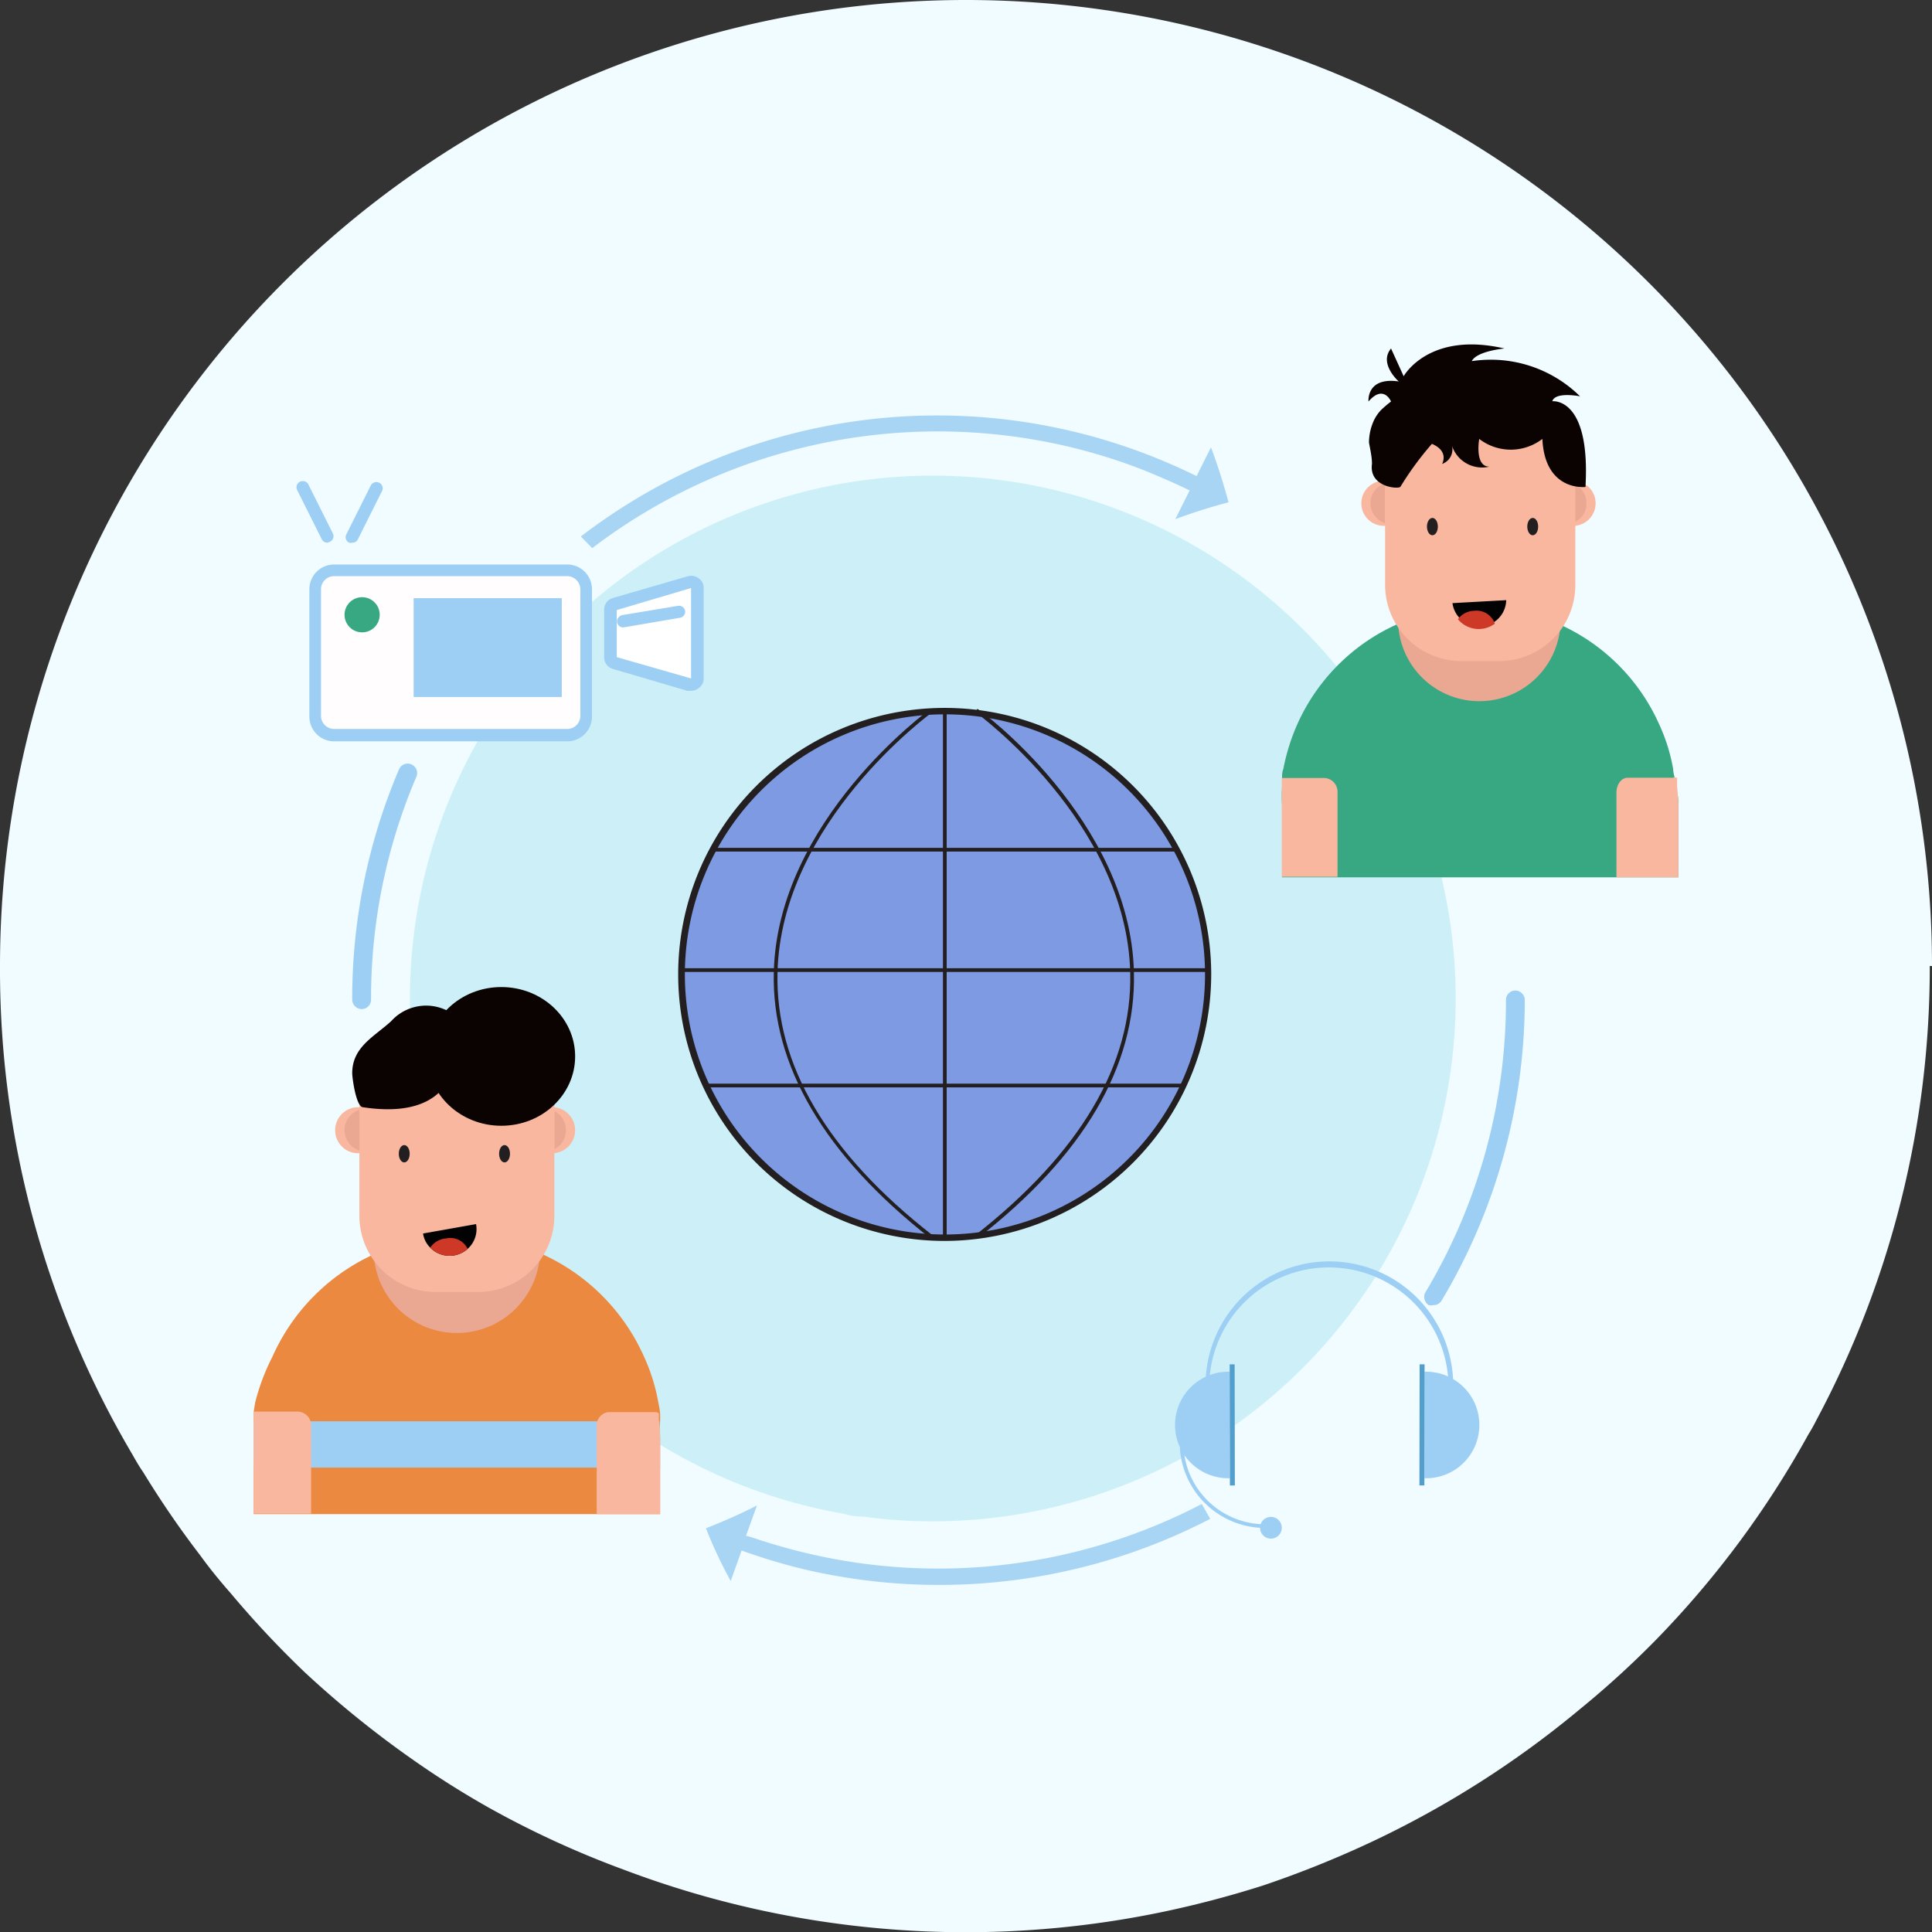 <svg id="Layer_1" data-name="Layer 1" xmlns="http://www.w3.org/2000/svg" viewBox="0 0 78 78.01"><rect x="0" y="0" width="78" height="78.01" fill="#333333" stroke="none"/><defs><style>.cls-1{fill:#f0fcff;}.cls-2{fill:#cdf0f8;}.cls-3{fill:#a9d5f5;}.cls-4{fill:#9dcff4;}.cls-5{fill:#7d9ae2;}.cls-6{fill:#231f20;}.cls-7{fill:#529ecc;}.cls-8{fill:#eb8940;}.cls-9{fill:#eaa792;}.cls-10{fill:#f9b79f;}.cls-11{fill:#0a0301;}.cls-12{fill:#030202;}.cls-13{fill:#cd3827;}.cls-14{fill:#37a881;}.cls-15{fill:#fffdfd;}.cls-16{fill:#fff;}</style></defs><title>live-test</title><path class="cls-1" d="M77.91,39a38.77,38.77,0,0,1-4.57,18.32c-.1.2-.21.4-.33.59a38.45,38.45,0,0,1-6.15,8.29A37.42,37.42,0,0,1,63.79,69a39.25,39.25,0,0,1-8.37,5.34A41.66,41.66,0,0,1,51,76.12a41.38,41.38,0,0,1-4.11,1.08,39,39,0,0,1-21.69-1.71A38.34,38.34,0,0,1,19.77,73q-1.44-.81-2.79-1.74a40.72,40.72,0,0,1-4.66-3.73,39.43,39.43,0,0,1-3-3.2c-.44-.5-.85-1-1.24-1.54a37.93,37.93,0,0,1-2.29-3.34c-.16-.23-.3-.47-.44-.72A38.52,38.52,0,0,1,0,39a39,39,0,0,1,78,0Z"/><path class="cls-2" d="M58.77,40.31A21.11,21.11,0,0,1,37.66,61.42h0a20.3,20.3,0,0,1-2.81-.19q-.41,0-.81-.12a21.11,21.11,0,1,1,24.73-20.8Z"/><path class="cls-3" d="M48.52,60.72a23,23,0,0,1-17,1.71c-.4-.11-.8-.24-1.19-.37L30.12,62l.44-1.22a22.3,22.3,0,0,1-2.06.92q.43,1.09,1,2.13l.44-1.23.26.09c.4.14.81.27,1.22.39a21.52,21.52,0,0,0,2.5.57,23.78,23.78,0,0,0,14.94-2.33Z"/><path class="cls-4" d="M57.88,52.69a.46.46,0,0,1-.2,0,.39.39,0,0,1-.13-.52A22.9,22.9,0,0,0,60.8,40.35a.38.38,0,0,1,.4-.36.39.39,0,0,1,.36.36A23.69,23.69,0,0,1,58.2,52.51.37.37,0,0,1,57.88,52.69Z"/><path class="cls-3" d="M23.91,22.13A23,23,0,0,1,43,18a22.6,22.6,0,0,1,3.22,1c.52.21,1,.42,1.54.67l.27.13-.58,1.16a22.38,22.38,0,0,1,2.15-.68c-.2-.74-.43-1.48-.71-2.22l-.58,1.16-.27-.13q-.78-.37-1.59-.69a23.62,23.62,0,0,0-23,3.26Z"/><path class="cls-4" d="M14.6,40.74a.39.39,0,0,1-.38-.38h0a23.58,23.58,0,0,1,1.89-9.3.38.38,0,1,1,.7.3h0a22.77,22.77,0,0,0-1.83,9A.38.38,0,0,1,14.6,40.74Z"/><circle class="cls-5" cx="38.15" cy="39.34" r="10.63"/><path class="cls-6" d="M38.14,50.1A10.76,10.76,0,1,1,48.9,39.34h0A10.78,10.78,0,0,1,38.14,50.1Zm0-21.26a10.5,10.5,0,1,0,10.51,10.5A10.5,10.5,0,0,0,38.14,28.84Z"/><rect class="cls-6" x="38.07" y="28.72" width="0.15" height="21.25"/><path class="cls-6" d="M39.46,50l-.1-.12c4.25-3.33,6.36-6.9,6.27-10.61-.14-6.08-6.2-10.48-6.26-10.53l.09-.12c.06,0,6.18,4.49,6.32,10.64C45.87,43.05,43.74,46.67,39.46,50Z"/><path class="cls-6" d="M37.57,50c-4.29-3.36-6.42-7-6.33-10.74.14-6.15,6.27-10.6,6.33-10.64l.09.12c-.07.05-6.13,4.45-6.27,10.53-.09,3.71,2,7.28,6.27,10.61Z"/><rect class="cls-6" x="28.79" y="34.23" width="18.72" height="0.15"/><rect class="cls-6" x="27.52" y="39.09" width="21.26" height="0.15"/><rect class="cls-6" x="28.51" y="43.75" width="19.28" height="0.15"/><path class="cls-4" d="M57.51,59.68v-4.3a2.15,2.15,0,1,1,.13,4.3Z"/><rect class="cls-7" x="54.97" y="57.43" width="4.89" height="0.2" transform="translate(-0.22 114.84) rotate(-89.9)"/><path class="cls-4" d="M49.65,59.68v-4.3a2.15,2.15,0,0,0-.12,4.3Z"/><rect class="cls-7" x="49.65" y="55.08" width="0.2" height="4.89" transform="translate(-0.1 0.09) rotate(-0.1)"/><path class="cls-4" d="M58.63,56h-.15a4.83,4.83,0,1,0-9.66,0h-.15a5,5,0,1,1,10-.15V56Z"/><path class="cls-4" d="M51.31,61.68a3.45,3.45,0,0,1-3.67-3.15,2.64,2.64,0,0,1,.27-1.17l.13.06a2.68,2.68,0,0,0-.25,1.11,3.3,3.3,0,0,0,3.52,3Z"/><circle class="cls-4" cx="51.31" cy="61.68" r="0.44"/><path class="cls-8" d="M26.65,58.13v3H10.24v-3q0-.37,0-.75c0-.13,0-.25,0-.37l.06-.38A8.72,8.72,0,0,1,11,54.77a8.21,8.21,0,0,1,15,0v0a7.58,7.58,0,0,1,.58,1.86,3,3,0,0,1,.07.43,3.11,3.11,0,0,1,0,.32C26.64,57.63,26.65,57.87,26.65,58.13Z"/><path class="cls-9" d="M21.8,50.64v0a3.36,3.36,0,0,1-6.71,0v0A8.18,8.18,0,0,1,21.8,50.64Z"/><path class="cls-10" d="M14.51,42.83h7.73a.15.15,0,0,1,.14.15v6.1a3.07,3.07,0,0,1-3.07,3.08H17.58a3.07,3.07,0,0,1-3.07-3.08h0V42.83Z"/><circle class="cls-10" cx="22.29" cy="45.63" r="0.93"/><circle class="cls-10" cx="14.46" cy="45.63" r="0.93"/><path class="cls-9" d="M22.85,45.63a.85.85,0,0,1-.46.76V44.86A.88.88,0,0,1,22.85,45.63Z"/><path class="cls-9" d="M14.51,44.81v1.64h0a.86.86,0,0,1,0-1.64Z"/><ellipse class="cls-11" cx="20.24" cy="42.65" rx="2.98" ry="2.8"/><path class="cls-11" d="M14.64,44.7c-.27-.05-.42-1.19-.42-1.37,0-1.06.88-1.47,1.57-2.1A1.9,1.9,0,0,1,18.37,41S19.5,45.44,14.64,44.7Z"/><path class="cls-4" d="M26.65,58.13v1.12H10.24V58.13q0-.37,0-.75H26.62C26.64,57.63,26.65,57.87,26.65,58.13Z"/><path class="cls-10" d="M26.65,58.13v3H24.09V57.62a.55.55,0,0,1,.46-.61h1.87a.27.27,0,0,1,.18.05l0,.32C26.64,57.63,26.65,57.87,26.65,58.13Z"/><path class="cls-10" d="M12.56,57.62v3.49H10.24v-3q0-.37,0-.75c0-.13,0-.25,0-.37h1.77A.56.56,0,0,1,12.56,57.62Z"/><ellipse class="cls-6" cx="16.32" cy="46.58" rx="0.22" ry="0.35"/><ellipse class="cls-6" cx="20.37" cy="46.58" rx="0.22" ry="0.35"/><path class="cls-12" d="M19.22,49.42a1.07,1.07,0,0,1-.34,1,1.09,1.09,0,0,1-1.54-.08,1,1,0,0,1-.26-.54Z"/><path class="cls-13" d="M18.88,50.42a1.09,1.09,0,0,1-1.51-.05A.84.84,0,0,1,18,50,.78.78,0,0,1,18.88,50.42Z"/><path class="cls-14" d="M67.76,32.51v2.91h-16V32.51a5.85,5.85,0,0,1,0-.73c0-.12,0-.24,0-.36s0-.25.05-.37a8.36,8.36,0,0,1,.57-1.82,8,8,0,0,1,14.6,0v0a7.26,7.26,0,0,1,.57,1.82c0,.14.05.27.07.42l0,.31C67.75,32,67.76,32.26,67.76,32.51Z"/><path class="cls-9" d="M63,25.21v0a3.28,3.28,0,0,1-6.55,0v0A8,8,0,0,1,63,25.21Z"/><path class="cls-10" d="M55.91,17.59h7.54a.15.15,0,0,1,.15.15v5.87a3.07,3.07,0,0,1-3.07,3.08H59a3.08,3.08,0,0,1-3.08-3.07h0v-6Z"/><circle class="cls-10" cx="63.51" cy="20.32" r="0.91"/><circle class="cls-10" cx="55.87" cy="20.32" r="0.91"/><path class="cls-9" d="M64.05,20.32a.81.81,0,0,1-.45.74V19.57A.82.82,0,0,1,64.05,20.32Z"/><path class="cls-9" d="M55.91,19.52v1.6h0a.86.86,0,0,1-.54-1.07A.83.83,0,0,1,55.91,19.52Z"/><path class="cls-10" d="M67.76,32.51v2.91h-2.5V32c0-.33.2-.6.45-.6h1.82a.37.37,0,0,1,.18,0c0,.1,0,.21,0,.31S67.76,32.26,67.76,32.51Z"/><path class="cls-10" d="M54,32v3.4H51.75V32.51c0-.25,0-.49,0-.73l0-.37h1.73A.56.56,0,0,1,54,32Z"/><path class="cls-11" d="M55.39,18.73c0-.29-.07-.58-.12-.86a2.15,2.15,0,0,1,.2-.9,1.65,1.65,0,0,1,.28-.41,4.47,4.47,0,0,1,.41-.35s-.3-.71-.91,0c0,0-.1-1,1.22-.81,0,0-.82-.72-.31-1.33l.51,1.12s1-1.83,4.07-1.12c0,0-1.12.1-1.32.51A5.13,5.13,0,0,1,63.79,16s-1-.2-1.12.2c0,0,1.55-.2,1.34,3.46,0,0-1.64.2-1.74-1.94a2.09,2.09,0,0,1-2.55,0s-.2,1.12.41,1.12a1.28,1.28,0,0,1-1.53-.91.62.62,0,0,1-.38.8h0s.3-.51-.41-.81a12.6,12.6,0,0,0-1.27,1.73C56.48,19.76,55.26,19.68,55.39,18.73Z"/><ellipse class="cls-6" cx="57.83" cy="21.26" rx="0.22" ry="0.35"/><ellipse class="cls-6" cx="61.88" cy="21.26" rx="0.22" ry="0.35"/><path class="cls-12" d="M60.81,24.23a1.09,1.09,0,0,1-2.17.12Z"/><path class="cls-13" d="M60.35,25.18A1.09,1.09,0,0,1,58.86,25a.83.83,0,0,1,.65-.34A.78.78,0,0,1,60.35,25.18Z"/><rect class="cls-15" x="12.71" y="23.01" width="10.96" height="6.67" rx="0.78"/><path class="cls-4" d="M22.9,29.93H13.49a1,1,0,0,1-1-1V23.79a1,1,0,0,1,1-1H22.9a1,1,0,0,1,1,1v5.12A1,1,0,0,1,22.9,29.93Zm-9.41-6.67a.53.53,0,0,0-.53.53V28.9a.53.53,0,0,0,.53.53H22.9a.53.53,0,0,0,.53-.53V23.79a.54.54,0,0,0-.53-.53Z"/><path class="cls-16" d="M27.82,27.63l-3-.88a.23.23,0,0,1-.18-.23V24.61a.24.24,0,0,1,.18-.23l3-.87a.25.25,0,0,1,.33.16s0,0,0,.07V27.4a.26.26,0,0,1-.27.24Z"/><path class="cls-4" d="M27.9,27.89l-.15,0h0l-3-.88a.49.49,0,0,1-.36-.47V24.61a.49.49,0,0,1,.36-.47l3-.87a.5.5,0,0,1,.46.08.46.46,0,0,1,.2.39V27.4a.46.46,0,0,1-.2.38A.51.51,0,0,1,27.9,27.89Zm0-.5h0V23.74l-3,.89v1.9Z"/><circle class="cls-14" cx="14.62" cy="24.82" r="0.71"/><path class="cls-4" d="M25.18,25.33a.25.25,0,0,1-.27-.23.27.27,0,0,1,.23-.27l2.23-.37a.25.25,0,0,1,.29.2h0a.25.25,0,0,1-.2.28l-2.23.38Z"/><rect class="cls-4" x="16.7" y="24.15" width="5.98" height="3.99"/><path class="cls-4" d="M13.22,21.91a.26.26,0,0,1-.23-.14l-1-2a.25.25,0,0,1,.14-.33.26.26,0,0,1,.31.1l1,2a.25.25,0,0,1-.11.33Z"/><path class="cls-4" d="M14.21,21.91a.2.2,0,0,1-.11,0,.24.24,0,0,1-.12-.33l1-2a.26.26,0,0,1,.35-.08.25.25,0,0,1,.1.31l-1,2A.26.26,0,0,1,14.21,21.91Z"/></svg>